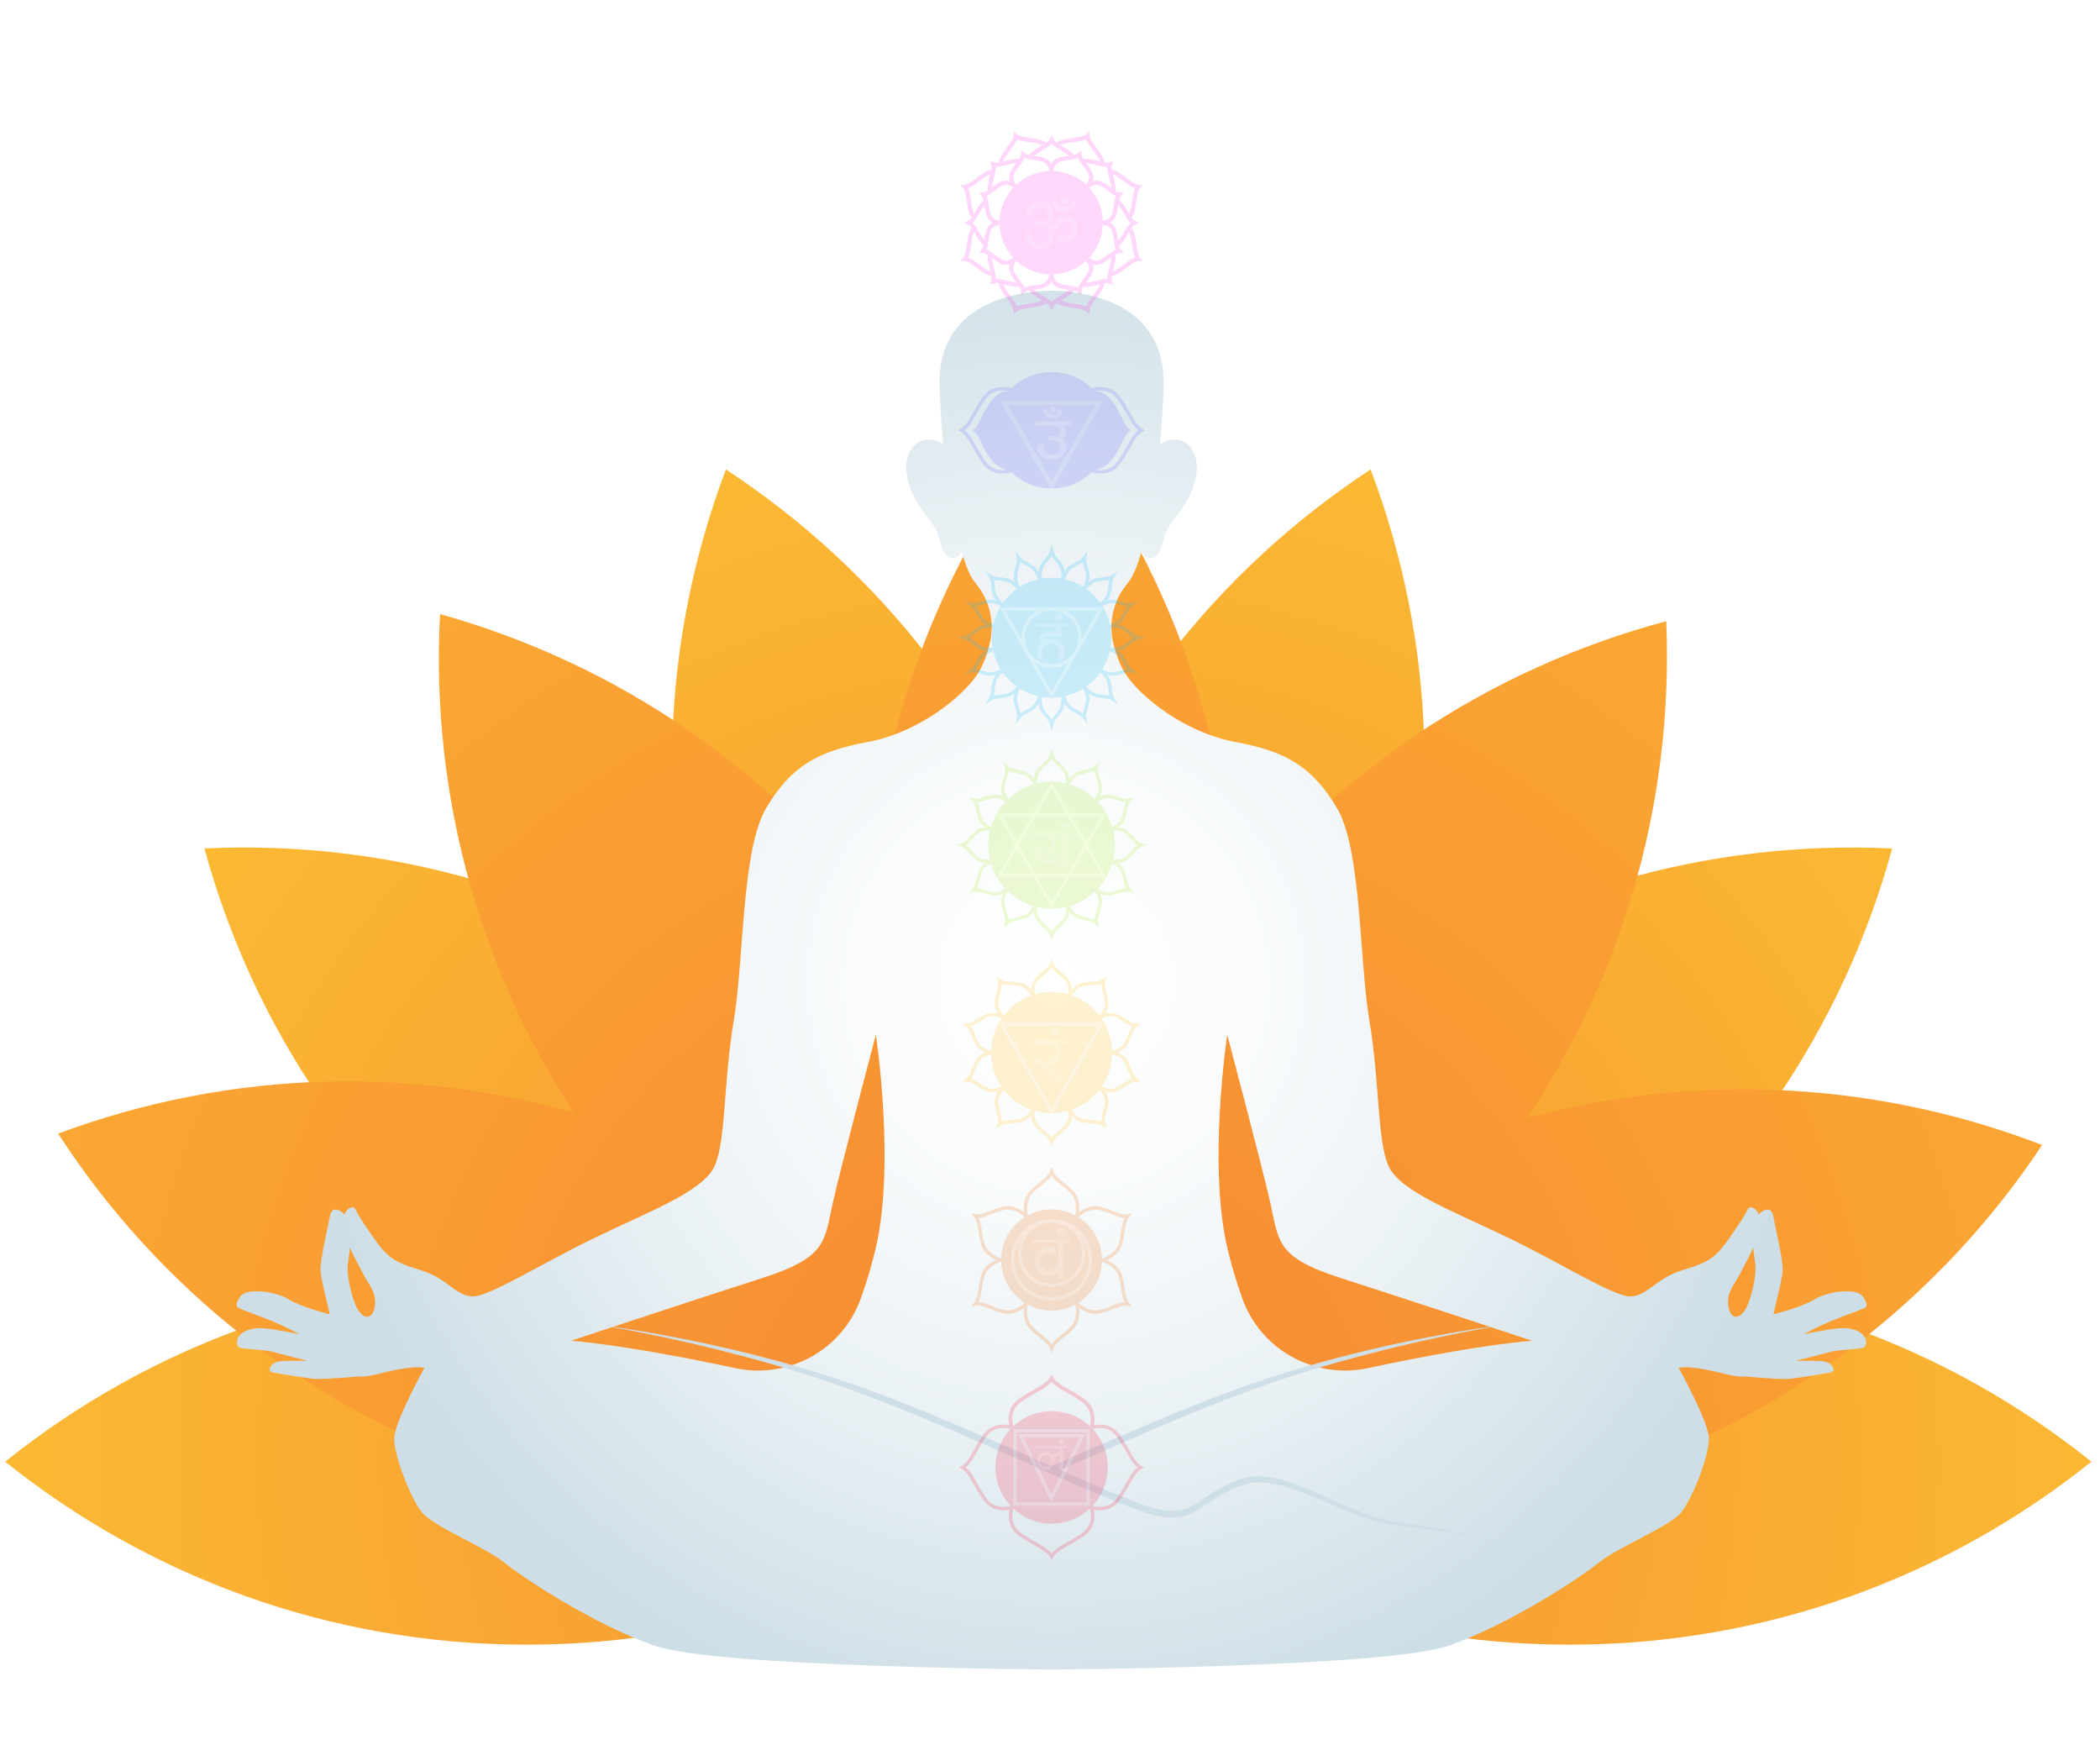 <?xml version="1.0" encoding="UTF-8"?> <svg xmlns="http://www.w3.org/2000/svg" xmlns:xlink="http://www.w3.org/1999/xlink" viewBox="0 0 600 500"><defs><style> .cls-1 { stroke: #ff7697; } .cls-1, .cls-2, .cls-3, .cls-4, .cls-5, .cls-6, .cls-7, .cls-8, .cls-9, .cls-10, .cls-11, .cls-12, .cls-13, .cls-14, .cls-15 { fill: none; } .cls-1, .cls-2, .cls-3, .cls-4, .cls-5, .cls-6, .cls-7, .cls-8, .cls-9, .cls-10, .cls-13, .cls-14 { stroke-width: .98px; } .cls-1, .cls-4, .cls-5, .cls-6, .cls-7, .cls-8, .cls-9, .cls-10, .cls-12, .cls-14, .cls-15 { stroke-miterlimit: 10; } .cls-16 { fill: url(#_Безымянный_градиент_38-2); } .cls-16, .cls-17, .cls-18, .cls-19, .cls-20, .cls-21, .cls-22, .cls-23, .cls-24, .cls-25, .cls-26, .cls-27, .cls-28, .cls-29, .cls-30, .cls-31, .cls-32, .cls-33, .cls-34, .cls-35, .cls-36 { stroke-width: 0px; } .cls-17 { fill: url(#_Безымянный_градиент_38-3); } .cls-18 { fill: url(#_Безымянный_градиент_38-4); } .cls-19 { fill: url(#_Безымянный_градиент_38-5); } .cls-20 { fill: #ffbd17; } .cls-2 { stroke: #ffd578; } .cls-2, .cls-3, .cls-11, .cls-13 { stroke-linecap: round; stroke-linejoin: round; } .cls-3 { stroke: #c9ff61; } .cls-21 { fill: #6d65ff; } .cls-22 { fill: url(#_Безымянный_градиент_4); } .cls-4 { stroke: #ffbd17; } .cls-5 { stroke: #ff9e5c; } .cls-6 { stroke: #f06f09; } .cls-23 { fill: #a3e82d; } .cls-7 { stroke: #a3e82d; } .cls-24 { fill: #f06f09; } .cls-25 { fill: url(#_Безымянный_градиент_38); } .cls-26 { fill: #fa1e42; } .cls-37 { mix-blend-mode: screen; } .cls-8, .cls-15 { stroke: #fa1e42; } .cls-38 { opacity: .2; } .cls-9, .cls-13 { stroke: #76dfff; } .cls-27 { fill: url(#_Безымянный_градиент_42); filter: url(#drop-shadow-1); } .cls-28 { fill: url(#_Безымянный_градиент_4-6); } .cls-29 { fill: url(#_Безымянный_градиент_4-5); } .cls-30 { fill: url(#_Безымянный_градиент_4-2); } .cls-31 { fill: url(#_Безымянный_градиент_4-4); } .cls-32 { fill: url(#_Безымянный_градиент_4-3); } .cls-10 { stroke: #6d65ff; } .cls-39 { isolation: isolate; } .cls-11 { stroke: #9494ff; stroke-width: 1.32px; } .cls-12 { stroke: #fc37e5; stroke-width: 1.21px; } .cls-33 { fill: #fff; } .cls-34 { fill: #cfdfe8; mix-blend-mode: overlay; } .cls-35 { fill: #fc37e5; } .cls-14 { stroke: #18b8f6; } .cls-36 { fill: #18b8f6; } .cls-15 { stroke-width: 1.09px; } .cls-40 { filter: url(#outer-glow-4); } .cls-41 { filter: url(#outer-glow-3); } .cls-42 { filter: url(#outer-glow-8); } .cls-43 { filter: url(#outer-glow-7); } .cls-44 { filter: url(#outer-glow-6); } .cls-45 { filter: url(#outer-glow-2); } .cls-46 { filter: url(#outer-glow-5); } </style><radialGradient id="_Безымянный_градиент_4" data-name="Безымянный градиент 4" cx="302.45" cy="418.1" fx="302.45" fy="418.1" r="299.39" gradientUnits="userSpaceOnUse"><stop offset="0" stop-color="#f69033"></stop><stop offset="1" stop-color="#fbb933"></stop></radialGradient><radialGradient id="_Безымянный_градиент_4-2" data-name="Безымянный градиент 4" cx="302.45" cy="418.1" fx="302.45" fy="418.1" r="299.39" xlink:href="#_Безымянный_градиент_4"></radialGradient><radialGradient id="_Безымянный_градиент_4-3" data-name="Безымянный градиент 4" cx="302.45" cy="418.1" fx="302.45" fy="418.1" r="299.39" xlink:href="#_Безымянный_градиент_4"></radialGradient><radialGradient id="_Безымянный_градиент_4-4" data-name="Безымянный градиент 4" cx="302.45" cy="418.1" fx="302.45" fy="418.1" r="299.39" xlink:href="#_Безымянный_градиент_4"></radialGradient><radialGradient id="_Безымянный_градиент_4-5" data-name="Безымянный градиент 4" cx="302.45" cy="418.1" fx="302.45" fy="418.1" r="299.38" xlink:href="#_Безымянный_градиент_4"></radialGradient><radialGradient id="_Безымянный_градиент_4-6" data-name="Безымянный градиент 4" cx="302.45" cy="418.1" fx="302.45" fy="418.1" r="299.39" xlink:href="#_Безымянный_градиент_4"></radialGradient><radialGradient id="_Безымянный_градиент_38" data-name="Безымянный градиент 38" cx="302.45" cy="418.1" fx="302.45" fy="418.1" r="299.39" gradientUnits="userSpaceOnUse"><stop offset="0" stop-color="#f68833"></stop><stop offset="1" stop-color="#fba733"></stop></radialGradient><radialGradient id="_Безымянный_градиент_38-2" data-name="Безымянный градиент 38" cx="302.45" cy="418.1" fx="302.45" fy="418.1" r="299.39" xlink:href="#_Безымянный_градиент_38"></radialGradient><radialGradient id="_Безымянный_градиент_38-3" data-name="Безымянный градиент 38" cx="302.45" cy="418.1" fx="302.45" fy="418.1" r="299.39" xlink:href="#_Безымянный_градиент_38"></radialGradient><radialGradient id="_Безымянный_градиент_38-4" data-name="Безымянный градиент 38" cx="302.45" cy="418.1" fx="302.45" fy="418.1" r="299.38" xlink:href="#_Безымянный_градиент_38"></radialGradient><radialGradient id="_Безымянный_градиент_38-5" data-name="Безымянный градиент 38" cx="302.45" cy="418.1" fx="302.45" fy="418.1" r="299.39" xlink:href="#_Безымянный_градиент_38"></radialGradient><radialGradient id="_Безымянный_градиент_42" data-name="Безымянный градиент 42" cx="285.39" cy="263.97" fx="285.39" fy="263.97" r="208.12" gradientTransform="translate(4.96 -8.83) scale(1.04)" gradientUnits="userSpaceOnUse"><stop offset="0" stop-color="#fff"></stop><stop offset=".27" stop-color="#f9fbfc"></stop><stop offset=".58" stop-color="#ebf2f5"></stop><stop offset=".92" stop-color="#d3e2e9"></stop><stop offset="1" stop-color="#cddee6"></stop></radialGradient><filter id="drop-shadow-1" filterUnits="userSpaceOnUse"><feOffset dx="0" dy="15"></feOffset><feGaussianBlur result="blur" stdDeviation="12"></feGaussianBlur><feFlood flood-color="#000" flood-opacity=".35"></feFlood><feComposite in2="blur" operator="in"></feComposite><feComposite in="SourceGraphic"></feComposite></filter><filter id="outer-glow-2"><feOffset dx="0" dy="0"></feOffset><feGaussianBlur result="blur-2" stdDeviation="5.25"></feGaussianBlur><feFlood flood-color="#ff24fa" flood-opacity=".9"></feFlood><feComposite in2="blur-2" operator="in"></feComposite><feComposite in="SourceGraphic"></feComposite></filter><filter id="outer-glow-3"><feOffset dx="0" dy="0"></feOffset><feGaussianBlur result="blur-3" stdDeviation="5.25"></feGaussianBlur><feFlood flood-color="#27f" flood-opacity=".9"></feFlood><feComposite in2="blur-3" operator="in"></feComposite><feComposite in="SourceGraphic"></feComposite></filter><filter id="outer-glow-4"><feOffset dx="0" dy="0"></feOffset><feGaussianBlur result="blur-4" stdDeviation="5.25"></feGaussianBlur><feFlood flood-color="#ff4115" flood-opacity=".9"></feFlood><feComposite in2="blur-4" operator="in"></feComposite><feComposite in="SourceGraphic"></feComposite></filter><filter id="outer-glow-5"><feOffset dx="0" dy="0"></feOffset><feGaussianBlur result="blur-5" stdDeviation="5.25"></feGaussianBlur><feFlood flood-color="#ff8517" flood-opacity=".9"></feFlood><feComposite in2="blur-5" operator="in"></feComposite><feComposite in="SourceGraphic"></feComposite></filter><filter id="outer-glow-6"><feOffset dx="0" dy="0"></feOffset><feGaussianBlur result="blur-6" stdDeviation="5.25"></feGaussianBlur><feFlood flood-color="#ffe31a" flood-opacity=".9"></feFlood><feComposite in2="blur-6" operator="in"></feComposite><feComposite in="SourceGraphic"></feComposite></filter><filter id="outer-glow-7"><feOffset dx="0" dy="0"></feOffset><feGaussianBlur result="blur-7" stdDeviation="5.25"></feGaussianBlur><feFlood flood-color="#70ff1d" flood-opacity=".9"></feFlood><feComposite in2="blur-7" operator="in"></feComposite><feComposite in="SourceGraphic"></feComposite></filter><filter id="outer-glow-8"><feOffset dx="0" dy="0"></feOffset><feGaussianBlur result="blur-8" stdDeviation="5.25"></feGaussianBlur><feFlood flood-color="#1fffe4" flood-opacity=".9"></feFlood><feComposite in2="blur-8" operator="in"></feComposite><feComposite in="SourceGraphic"></feComposite></filter></defs><g class="cls-39"><g id="_Слой_1" data-name="Слой 1"><g class="cls-37"><g><path class="cls-22" d="M299.51,417.55c40.81-32.72,92.63-52.28,149.01-52.28s108.2,19.56,149.02,52.28c-40.81,32.72-92.63,52.28-149.02,52.28s-108.19-19.56-149.01-52.28Z"></path><path class="cls-30" d="M299.51,417.55c13.79-50.46,44.21-96.74,89.82-129.88,45.62-33.14,99.03-47.78,151.29-45.29-13.79,50.46-44.21,96.74-89.83,129.89-45.61,33.14-99.03,47.77-151.28,45.29Z"></path><path class="cls-32" d="M299.51,417.55c-18.51-48.93-21.1-104.25-3.68-157.87,17.42-53.63,52.04-96.86,95.77-125.57,18.51,48.93,21.1,104.25,3.67,157.88-17.42,53.62-52.03,96.85-95.77,125.56Z"></path><path class="cls-31" d="M299.51,417.55c-43.73-28.7-78.35-71.94-95.77-125.56-17.42-53.63-14.84-108.95,3.67-157.88,43.73,28.7,78.35,71.94,95.77,125.57,17.42,53.62,14.83,108.94-3.68,157.87Z"></path><path class="cls-29" d="M299.51,417.55c-52.25,2.48-105.67-12.15-151.28-45.29-45.62-33.14-76.04-79.42-89.83-129.89,52.25-2.48,105.67,12.15,151.29,45.29,45.61,33.14,76.03,79.42,89.82,129.88Z"></path><path class="cls-28" d="M299.51,417.55c-40.81,32.72-92.63,52.28-149.01,52.28S42.3,450.27,1.48,417.55c40.81-32.72,92.63-52.28,149.02-52.28s108.19,19.56,149.01,52.28Z"></path></g><g><path class="cls-25" d="M299.51,417.55c28.96-43.57,72.39-77.93,126.11-95.04,53.73-17.11,109.04-14.21,157.86,4.58-28.96,43.57-72.39,77.93-126.12,95.04-53.72,17.11-109.03,14.2-157.85-4.59Z"></path><path class="cls-16" d="M299.51,417.55c-2.18-52.27,12.76-105.6,46.16-151.01,33.41-45.42,79.86-75.58,130.4-89.08,2.18,52.27-12.76,105.6-46.17,151.02-33.4,45.42-79.85,75.57-130.4,89.07Z"></path><path class="cls-17" d="M299.51,417.55c-32.49-41-51.75-92.93-51.42-149.31.33-56.38,20.18-108.09,53.14-148.71,32.49,41,51.75,92.93,51.42,149.32-.33,56.37-20.18,108.08-53.14,148.7Z"></path><path class="cls-18" d="M299.51,417.55c-50.38-14.08-96.49-44.77-129.36-90.57-32.88-45.81-47.21-99.31-44.42-151.55,50.38,14.08,96.49,44.77,129.37,90.58,32.87,45.8,47.2,99.3,44.42,151.54Z"></path><path class="cls-19" d="M299.51,417.55c-49.03,18.23-104.37,20.49-157.89,2.77-53.52-17.73-96.56-52.6-125.01-96.49,49.03-18.23,104.37-20.49,157.9-2.76,53.51,17.73,96.55,52.59,125,96.49Z"></path></g></g><g><g><path class="cls-27" d="M531.49,365.67c-3.57-2.4-9.35-.68-11.69-.37-.95.12-2.68.47-4.39.84,2.46-1.38,5.19-2.67,7.59-3.68,4.49-1.87,8.73-3.21,9.91-3.94,1.17-.75-.68-3.16-.68-3.16-1.85-2.63-10.26-1.4-13.78.82-3.52,2.22-11.73,4.27-11.73,4.27-.08-.4,2.55-9.94,2.63-12.73.08-2.8-2.25-12.74-2.63-14.92-.36-2.18-1.31-2.26-1.31-2.26-1.33-.03-2.24.54-2.88,1.44-.82-2.04-2.59-2.66-3.19-1.52-.9,1.73-.74,1.73-4.83,7.64-4.1,5.92-5.91,7.39-13.62,9.69-7.71,2.3-10.17,7.39-14.92,7.56-4.76.16-19.11-9.04-34.86-16.68-15.75-7.64-31.25-13.31-34.45-20.71-3.2-7.39-2.46-23.91-5.41-41.41-2.95-17.5-2.21-49.05-9.35-60.88-7.14-11.83-14.52-16.02-29.03-18.73-14.52-2.71-27.31-13.06-31.49-19.72-1.37-2.18-2.4-5.05-3.16-7.92-1.57-5.9-.34-12.23,3.43-17.03.34-.44.71-.91,1.08-1.43,1.17-1.58,2.34-4.51,3.45-8.37.27.77,1.03,2.19,2.9,1.93,2.54-.36,2.9-4.06,4.13-7.48,1.23-3.41,7.53-8.27,8.62-16.48.8-6.07-2.25-9.51-5.8-9.87-2.06-.21-3.65.7-4.63,1.51.55-5.71.92-11.55,1.04-17.2.49-23.17-21.65-26.63-31.99-26.88-10.33.25-32.48,3.71-31.99,26.88.12,5.64.49,11.49,1.04,17.2-.98-.8-2.57-1.72-4.63-1.51-3.55.36-6.6,3.8-5.8,9.87,1.09,8.2,7.39,13.06,8.62,16.48,1.23,3.41,1.59,7.11,4.13,7.48,1.87.27,2.63-1.16,2.9-1.93,1.11,3.86,2.28,6.79,3.45,8.37.38.51.74.99,1.08,1.43,3.77,4.8,4.99,11.12,3.43,17.03-.76,2.87-1.79,5.74-3.16,7.92-4.18,6.66-16.98,17.01-31.49,19.72-14.52,2.71-21.9,6.9-29.03,18.73-7.14,11.83-6.4,43.38-9.35,60.88-2.95,17.5-2.21,34.02-5.41,41.41-3.2,7.39-18.7,13.06-34.45,20.71-15.75,7.64-30.1,16.84-34.86,16.68-4.75-.17-7.21-5.27-14.92-7.56-7.72-2.3-9.52-3.78-13.62-9.69-4.09-5.92-3.94-5.92-4.83-7.64-.6-1.14-2.37-.52-3.19,1.52-.64-.9-1.55-1.47-2.88-1.44,0,0-.94.08-1.31,2.26-.37,2.18-2.71,12.12-2.63,14.92.08,2.79,2.71,12.32,2.63,12.73,0,0-8.21-2.05-11.73-4.27-3.52-2.22-11.93-3.45-13.78-.82,0,0-1.85,2.42-.68,3.16,1.17.73,5.42,2.07,9.91,3.94,2.41,1,5.13,2.3,7.59,3.68-1.72-.37-3.45-.72-4.39-.84-2.34-.31-8.12-2.03-11.69.37-2.29,1.54-1.78,3.64-1.17,4.19.62.55,7.38.62,9.84,1.36,1.52.46,5.97,1.53,9.75,2.52-2.21-.02-5.13-.02-6.29.02-1.97.08-3.9.29-4.51,2.38,0,0-.18.8,1.17.99s9.47,1.66,12.06,1.79c2.58.12,12.13-.69,12.13-.69h0c2.01.18,4.61-.48,5.9-.79,1.84-.43,9.41-2.46,12.98-1.66,0,0-8.47,15.23-8.63,20.01-.17,4.76,4.59,17.09,7.87,21.2,3.28,4.1,18.21,10.02,23.45,14.3,5.25,4.27,25.26,17.58,42.98,23.82,17.72,6.25,113.51,6.81,113.51,6.81,0,0,95.79-.56,113.51-6.81,17.72-6.24,37.73-19.55,42.98-23.82,5.25-4.28,20.18-10.19,23.45-14.3,3.29-4.11,8.04-16.44,7.87-21.2-.16-4.77-8.63-20.01-8.63-20.01,3.57-.81,11.14,1.22,12.98,1.66,1.29.3,3.89.97,5.9.79h0s9.54.82,12.13.7,10.7-1.6,12.06-1.79c1.35-.18,1.17-.99,1.17-.99-.62-2.1-2.54-2.3-4.51-2.38-1.16-.05-4.08-.04-6.29-.02,3.78-1,8.23-2.07,9.75-2.52,2.46-.74,9.23-.8,9.84-1.36.62-.55,1.12-2.65-1.17-4.19ZM107.05,358.32c-.74,4.27-3.86,3.45-5.49-.58-.79-1.92-2.01-5.85-2.22-9.77-.13-2.35.64-4.7.59-6.61,1.39,3.19,3.08,5.97,3.84,7.6,1.14,2.46,4.02,5.09,3.28,9.37ZM250.25,341.39c-1.24,5.32-2.75,10.23-4.35,14.66-5.29,14.61-20.61,23.02-35.78,19.79-14.67-3.12-33.32-6.67-46.97-7.83,0,0,36.42-12.08,54.87-17.99,18.45-5.92,17.47-10.6,19.93-21.44,2.46-10.85,12.3-47.99,12.3-47.99,0,0,5.58,36.82,0,60.8ZM390.77,375.84c-15.17,3.22-30.5-5.18-35.78-19.79-1.6-4.43-3.11-9.34-4.35-14.66-5.58-23.99,0-60.8,0-60.8,0,0,9.84,37.14,12.3,47.99,2.46,10.85,1.48,15.53,19.93,21.44,18.45,5.92,54.87,17.99,54.87,17.99-13.66,1.16-32.3,4.71-46.97,7.83ZM501.56,347.96c-.21,3.92-1.43,7.85-2.22,9.77-1.63,4.03-4.75,4.85-5.49.58-.74-4.28,2.14-6.9,3.28-9.37.76-1.63,2.45-4.41,3.84-7.6-.04,1.91.72,4.26.59,6.61Z"></path><path class="cls-34" d="M428.89,444.48c-.04-.12-.09-.32-.22-.55-.22-.47-.65-1.13-1.41-1.8-1.51-1.36-4.25-2.64-7.86-3.65-3.61-1.02-8.09-1.87-13.24-2.68-2.57-.38-5.31-.79-8.19-1.22-2.83-.51-5.75-1.39-8.73-2.51-5.97-2.21-12.12-5.47-19.08-8.06-3.48-1.25-7.25-2.37-11.32-2.25-1.01.02-2.03.17-3.08.39-.49.15-.9.23-1.45.44l-1.41.52c-1.87.74-3.73,1.61-5.47,2.69-1.76,1.05-3.42,2.26-5.09,3.34-1.67,1.09-3.38,1.97-5.27,2.27-.93.17-1.91.2-2.87.17l-1.44-.12-1.54-.26c-.94-.18-1.93-.51-2.9-.76-.97-.34-1.95-.69-2.93-1.03-7.47-2.83-14.93-6.18-22.4-9.47,14.54-6.45,29-12.87,42.84-18.38,7.42-2.96,14.67-5.64,21.64-7.92,6.96-2.28,13.62-4.22,19.8-5.87,6.19-1.64,11.88-3.06,16.95-4.23,5.07-1.16,9.52-2.1,13.18-2.81,6.88-1.36,11.02-2.03,11.5-2.11-.5.05-4.67.55-11.58,1.7-7.37,1.28-17.9,3.19-30.35,6.33-6.22,1.55-12.93,3.38-19.96,5.56-7.03,2.18-14.37,4.72-21.84,7.69-14.47,5.67-29.59,12.29-44.74,18.92-15.14-6.63-30.27-13.27-44.73-18.92-7.46-2.96-14.81-5.51-21.83-7.69-7.03-2.18-13.74-4.02-19.97-5.56-12.45-3.13-22.98-5.04-30.34-6.32-7.38-1.23-11.63-1.71-11.63-1.71,0,0,4.22.66,11.55,2.11,3.67.72,8.11,1.66,13.18,2.82,5.07,1.16,10.76,2.59,16.95,4.23,6.18,1.64,12.84,3.59,19.8,5.87,6.96,2.28,14.21,4.97,21.63,7.92,14.87,5.91,30.46,12.88,46.08,19.82,7.84,3.4,15.65,6.88,23.59,9.85,1.01.35,2.01.69,3.01,1.04,1.06.27,2.06.61,3.16.81l1.54.26,1.66.13c1.11.04,2.2-.01,3.3-.21,2.21-.37,4.21-1.42,5.93-2.56,1.74-1.14,3.35-2.32,5.02-3.34,1.66-1.04,3.41-1.87,5.19-2.58l1.34-.51c.37-.15.91-.28,1.36-.42.85-.18,1.75-.34,2.67-.37,3.68-.17,7.32.81,10.74,1.98,6.85,2.42,13.09,5.59,19.18,7.73,3.04,1.08,6.03,1.95,8.97,2.4,2.9.35,5.66.69,8.25,1,5.16.66,9.63,1.38,13.24,2.3,3.6.92,6.36,2.05,7.89,3.34.77.63,1.23,1.27,1.46,1.72.13.22.19.41.24.54.05.12.07.19.07.19,0,0-.02-.06-.06-.19Z"></path></g><g class="cls-38"><g class="cls-45"><path class="cls-35" d="M313.98,69.28c-3.12,7.54-11.74,11.12-19.27,7.99-7.52-3.12-11.1-11.76-7.98-19.3,3.12-7.54,11.74-11.12,19.27-7.99,7.52,3.12,11.1,11.76,7.98,19.3Z"></path><g><path class="cls-12" d="M289.92,74.08s-1.8,2-.48,4.2c1.32,2.2,2.77,3.43,2.88,4.79,1.03-.89,2.93-.73,5.42-1.35,2.49-.62,2.63-3.31,2.63-3.31"></path><path class="cls-12" d="M310.8,53.18s1.8-2,.48-4.2c-1.32-2.2-2.77-3.43-2.88-4.79-1.03.89-2.93.73-5.42,1.35s-2.63,3.31-2.63,3.31"></path><path class="cls-12" d="M289.93,53.17s-2-1.8-4.2-.48c-2.2,1.32-3.42,2.78-4.78,2.88.89,1.03.73,2.93,1.35,5.43s3.31,2.63,3.31,2.63"></path><path class="cls-12" d="M310.79,74.08s2,1.8,4.2.48c2.2-1.32,3.42-2.78,4.78-2.88-.89-1.03-.73-2.93-1.35-5.43-.62-2.49-3.31-2.63-3.31-2.63"></path><path class="cls-12" d="M289.92,53.18s-1.8-2-.48-4.2c1.32-2.2,2.77-3.43,2.88-4.79,1.03.89,2.93.73,5.42,1.35s2.63,3.31,2.63,3.31"></path><path class="cls-12" d="M300.35,78.41s.14,2.69,2.63,3.31c2.49.62,4.38.46,5.42,1.35.1-1.36,1.56-2.59,2.88-4.79,1.32-2.2-.48-4.2-.48-4.2"></path><path class="cls-12" d="M315.12,63.63s2.68-.14,3.31-2.63c.62-2.49.46-4.39,1.35-5.43-1.36-.1-2.58-1.56-4.78-2.88-2.2-1.32-4.2.48-4.2.48"></path><path class="cls-12" d="M285.6,63.62s-2.68.14-3.31,2.63-.46,4.39-1.35,5.43c1.36.1,2.58,1.56,4.78,2.88,2.2,1.32,4.2-.48,4.2-.48"></path></g><g><path class="cls-12" d="M294.36,82.37c.23.42.57.83,1.05,1.19,2.31,1.72,4.35,2.36,5.04,3.73.69-1.37,2.72-2.01,5.04-3.73.48-.36.82-.77,1.05-1.19"></path><path class="cls-12" d="M294.36,44.95c.23-.42.57-.83,1.05-1.18,2.31-1.72,4.35-2.36,5.04-3.73.69,1.37,2.73,2.01,5.04,3.73.49.36.82.77,1.05,1.19"></path><path class="cls-12" d="M281.78,57.57c-.42.23-.83.57-1.19,1.05-1.71,2.32-2.36,4.36-3.73,5.05,1.37.69,2.01,2.73,3.73,5.05.36.48.77.82,1.19,1.06"></path><path class="cls-12" d="M319.12,57.56c.42.23.83.57,1.19,1.06,1.71,2.32,2.36,4.36,3.72,5.04-1.36.69-2.01,2.73-3.72,5.05-.36.49-.77.82-1.19,1.05"></path><path class="cls-12" d="M282.94,54.75c-.13-.46-.18-.99-.1-1.59.42-2.85,1.41-4.75.93-6.21,1.46.48,3.35-.5,6.2-.93.59-.09,1.12-.04,1.58.09"></path><path class="cls-12" d="M317.96,72.58c.13.46.18.99.1,1.59-.42,2.85-1.41,4.75-.93,6.21-1.45-.48-3.34.51-6.19.93-.59.09-1.12.04-1.58-.09"></path><path class="cls-12" d="M309.35,46.13c.46-.13.99-.19,1.58-.1,2.85.42,4.74,1.41,6.19.93-.48,1.45.5,3.35.93,6.2.09.6.04,1.12-.09,1.59"></path><path class="cls-12" d="M282.94,72.58c-.13.46-.18.99-.09,1.58.42,2.85,1.41,4.75.93,6.2,1.45-.48,3.35.51,6.19.93.6.09,1.12.04,1.58-.09"></path></g><g><path class="cls-12" d="M285.91,80.68c.06.55.24,1.12.59,1.71,1.69,2.82,3.55,4.38,3.68,6.12,1.32-1.14,3.74-.93,6.92-1.73.66-.17,1.2-.45,1.62-.79"></path><path class="cls-12" d="M302.18,41.33c.43-.34.96-.62,1.62-.79,3.18-.8,5.6-.59,6.92-1.73.13,1.74,1.99,3.31,3.68,6.12.35.59.53,1.16.59,1.71"></path><path class="cls-12" d="M283.46,49.1c-.55.06-1.12.24-1.71.59-2.81,1.69-4.38,3.55-6.11,3.68,1.14,1.32.93,3.75,1.73,6.94.17.67.45,1.2.79,1.63"></path><path class="cls-12" d="M322.75,65.4c.34.43.62.96.79,1.63.8,3.19.59,5.61,1.72,6.93-1.74.13-3.3,2-6.11,3.68-.59.35-1.16.53-1.71.59"></path><path class="cls-12" d="M285.91,46.65c.06-.55.24-1.12.59-1.71,1.69-2.82,3.55-4.38,3.67-6.13,1.32,1.14,3.74.93,6.92,1.73.66.17,1.2.45,1.62.79"></path><path class="cls-12" d="M314.99,80.68c-.06.55-.24,1.12-.59,1.71-1.69,2.82-3.55,4.38-3.68,6.12-1.32-1.14-3.74-.93-6.92-1.73-.66-.17-1.2-.45-1.62-.79"></path><path class="cls-12" d="M317.44,49.1c.55.06,1.12.24,1.71.59,2.81,1.69,4.38,3.55,6.11,3.68-1.14,1.32-.93,3.74-1.72,6.93-.17.67-.45,1.2-.79,1.63"></path><path class="cls-12" d="M278.15,65.4c-.34.43-.62.96-.79,1.62-.8,3.19-.59,5.61-1.72,6.93,1.74.13,3.3,2,6.11,3.68.59.35,1.16.53,1.71.59"></path></g></g><g class="cls-41"><ellipse class="cls-21" cx="300.45" cy="122.92" rx="16.59" ry="16.62"></ellipse><path class="cls-21" d="M311.92,134.27s3.44.54,6.44-3.85c2.37-3.48,2.83-6.47,4.75-7.5-1.93-1.03-2.38-4.02-4.75-7.5-2.99-4.39-6.44-3.85-6.44-3.85,0,0,4.74,5.3,4.74,11.62,0,0,.13,7.14-4.74,11.07Z"></path><path class="cls-21" d="M288.97,111.57s-3.44-.54-6.44,3.85c-2.37,3.48-2.83,6.47-4.75,7.5,1.93,1.03,2.38,4.02,4.75,7.5,2.99,4.39,6.44,3.85,6.44,3.85,0,0-4.74-5.3-4.74-11.62,0,0-.13-7.14,4.74-11.07Z"></path><path class="cls-10" d="M311.92,134.41s4.88,1.82,7.83-2.37c2.95-4.19,4.06-7.87,6.4-9.12-2.34-1.25-3.45-4.93-6.4-9.12s-7.83-2.37-7.83-2.37"></path><path class="cls-10" d="M288.97,111.43s-4.88-1.82-7.83,2.37-4.06,7.87-6.4,9.12c2.34,1.25,3.45,4.93,6.4,9.12,2.95,4.19,7.83,2.37,7.83,2.37"></path><polygon class="cls-11" points="314.04 115.12 300.45 138.71 286.85 115.12 314.04 115.12"></polygon></g><g class="cls-40"><ellipse class="cls-26" cx="300.45" cy="419.19" rx="16.05" ry="16.08"></ellipse><rect class="cls-1" x="290.02" y="408.75" width="20.86" height="20.89"></rect><polygon class="cls-1" points="309.28 410.17 300.37 427.94 291.66 410.17 309.28 410.17"></polygon><path class="cls-15" d="M311.79,407.82s1.8-4.84-2.34-7.76c-4.14-2.92-7.77-4.02-9.01-6.34-1.23,2.32-4.87,3.42-9.01,6.34s-2.34,7.76-2.34,7.76"></path><path class="cls-8" d="M311.8,430.56s4.83,1.8,7.75-2.34c2.92-4.14,4.01-7.79,6.33-9.02-2.32-1.23-3.42-4.88-6.33-9.02-2.92-4.14-7.75-2.34-7.75-2.34"></path><path class="cls-8" d="M289.11,430.57s-1.8,4.84,2.34,7.76c4.14,2.92,7.77,4.02,9.01,6.34,1.23-2.32,4.87-3.42,9.01-6.34,4.14-2.92,2.34-7.76,2.34-7.76"></path><path class="cls-8" d="M289.1,407.83s-4.83-1.8-7.75,2.34c-2.92,4.14-4.01,7.79-6.33,9.02,2.32,1.24,3.42,4.88,6.33,9.02,2.92,4.14,7.75,2.34,7.75,2.34"></path></g><g class="cls-46"><ellipse class="cls-24" cx="300.45" cy="359.94" rx="14.42" ry="14.45"></ellipse><ellipse class="cls-5" cx="300.45" cy="359.94" rx="11.11" ry="11.13"></ellipse><ellipse class="cls-5" cx="300.45" cy="357.98" rx="9.15" ry="9.17"></ellipse><path class="cls-6" d="M307.67,347.42s1.15-4.35-1.49-6.98c-2.63-2.62-4.95-3.61-5.73-5.7-.78,2.09-3.1,3.08-5.73,5.7-2.63,2.62-1.49,6.98-1.49,6.98"></path><path class="cls-24" d="M300.46,337.55s0,.02-.01.03c0-.01-.01-.02-.01-.03h.02Z"></path><path class="cls-6" d="M293.23,372.45s-1.15,4.35,1.49,6.98c2.63,2.62,4.95,3.61,5.73,5.7.78-2.09,3.1-3.08,5.73-5.7,2.63-2.62,1.49-6.98,1.49-6.98"></path><path class="cls-6" d="M314.88,359.97s4.34-1.17,5.29-4.77.66-6.1,2.07-7.82c-2.2.36-4.21-1.16-7.79-2.14-3.58-.98-6.78,2.19-6.78,2.19"></path><path class="cls-6" d="M286.02,359.91s-4.34,1.17-5.29,4.77-.66,6.1-2.07,7.82c2.2-.36,4.21,1.16,7.79,2.14,3.58.98,6.78-2.19,6.78-2.19"></path><path class="cls-6" d="M307.66,372.46s3.19,3.17,6.78,2.2,5.6-2.49,7.79-2.13c-1.41-1.72-1.11-4.23-2.06-7.82-.95-3.6-5.29-4.78-5.29-4.78"></path><path class="cls-6" d="M286.02,359.95s-4.33-1.18-5.29-4.78c-.95-3.6-.65-6.1-2.06-7.82,2.2.36,4.21-1.15,7.79-2.13,3.59-.97,6.78,2.2,6.78,2.2"></path></g><g class="cls-44"><path class="cls-4" d="M313.82,310.42s2.84,1.91,5.31.71c2.48-1.2,3.7-2.56,5.38-2.61-1.33-1.03-1.52-2.85-2.82-5.28-1.3-2.43-4.72-2.55-4.72-2.55"></path><path class="cls-4" d="M287.07,290.95s-2.69-2.12-2.32-4.84c.37-2.73,1.29-4.32.82-5.93,1.39.95,3.18.57,5.88,1.05,2.71.49,3.88,3.71,3.88,3.71"></path><path class="cls-4" d="M305.56,316.44s1.18,3.22,3.88,3.71,4.5.11,5.88,1.05c-.47-1.61.44-3.2.82-5.93.37-2.73-2.32-4.84-2.32-4.84"></path><path class="cls-4" d="M295.34,316.44s-.94,3.3.97,5.28c1.9,1.99,3.58,2.74,4.14,4.32.57-1.58,2.24-2.33,4.14-4.32,1.9-1.99.97-5.28.97-5.28"></path><path class="cls-4" d="M313.83,290.95s2.69-2.11,2.32-4.84c-.37-2.73-1.29-4.32-.82-5.93-1.39.95-3.18.57-5.88,1.05s-3.88,3.71-3.88,3.71"></path><path class="cls-4" d="M287.07,310.42s-2.69,2.11-2.32,4.84,1.29,4.32.82,5.93c1.39-.95,3.18-.57,5.88-1.05,2.71-.49,3.88-3.71,3.88-3.71"></path><path class="cls-4" d="M316.98,300.68s3.42-.13,4.72-2.55,1.49-4.25,2.82-5.28c-1.68-.05-2.9-1.41-5.38-2.61-2.48-1.2-5.31.71-5.31.71"></path><path class="cls-4" d="M283.92,300.68s-3.42.13-4.72,2.55-1.49,4.25-2.82,5.28c1.68.05,2.9,1.41,5.38,2.61s5.31-.71,5.31-.71"></path><path class="cls-4" d="M287.07,290.95s-2.84-1.91-5.31-.71c-2.48,1.2-3.7,2.56-5.38,2.61,1.33,1.03,1.52,2.85,2.82,5.28,1.3,2.43,4.72,2.55,4.72,2.55"></path><ellipse class="cls-20" cx="300.45" cy="300.68" rx="17.29" ry="17.32"></ellipse><polygon class="cls-2" points="314.77 292.5 300.45 317.35 286.13 292.5 314.77 292.5"></polygon><path class="cls-4" d="M305.56,284.93s.94-3.3-.97-5.28c-1.9-1.99-3.58-2.74-4.14-4.32-.57,1.58-2.24,2.33-4.14,4.32-1.9,1.99-.97,5.28-.97,5.28"></path></g><g class="cls-43"><g><ellipse class="cls-23" cx="300.45" cy="241.43" rx="18.11" ry="18.14"></ellipse><polygon class="cls-3" points="315.27 232.8 300.45 258.51 285.63 232.8 315.27 232.8"></polygon><polygon class="cls-3" points="285.63 250.05 300.45 224.34 315.27 250.05 285.63 250.05"></polygon></g><g><path class="cls-7" d="M312.5,229.35s2.28-2.33,1.8-4.8c-.47-2.47-1.37-3.82-1.04-5.37-1.18,1.07-2.79.96-5.16,1.79-2.37.83-3.25,3.96-3.25,3.96"></path><path class="cls-7" d="M288.39,253.5s-2.28,2.33-1.8,4.8c.47,2.47,1.37,3.82,1.04,5.37,1.18-1.07,2.79-.96,5.16-1.79,2.37-.83,3.25-3.96,3.25-3.96"></path><path class="cls-7" d="M304.86,224.93s.81-3.16-.83-5.06c-1.64-1.9-3.09-2.62-3.58-4.13-.49,1.51-1.93,2.23-3.58,4.13-1.64,1.9-.83,5.06-.83,5.06"></path><path class="cls-7" d="M296.04,257.93s-.81,3.16.83,5.06c1.64,1.9,3.09,2.62,3.58,4.13.49-1.51,1.93-2.23,3.58-4.13,1.64-1.9.83-5.06.83-5.06"></path><path class="cls-7" d="M316.92,245.85s3.15.81,5.05-.84c1.9-1.65,2.62-3.09,4.13-3.58-1.51-.49-2.23-1.94-4.13-3.58-1.9-1.65-5.05-.84-5.05-.84"></path><path class="cls-7" d="M283.98,237.01s-3.15-.81-5.05.84c-1.9,1.65-2.61,3.09-4.13,3.58,1.51.49,2.23,1.94,4.13,3.58,1.9,1.65,5.05.84,5.05.84"></path><path class="cls-7" d="M312.5,253.51s2.32,2.28,4.79,1.8,3.81-1.37,5.36-1.04c-1.06-1.18-.96-2.79-1.78-5.17-.82-2.38-3.96-3.25-3.96-3.25"></path><path class="cls-7" d="M288.39,229.35s-2.32-2.28-4.79-1.8c-2.47.47-3.81,1.37-5.36,1.04,1.06,1.18.96,2.79,1.78,5.17.82,2.38,3.96,3.25,3.96,3.25"></path><path class="cls-7" d="M304.86,257.93s.87,3.14,3.25,3.96c2.37.82,3.98.72,5.16,1.79-.33-1.56.56-2.9,1.04-5.37.47-2.47-1.8-4.8-1.8-4.8"></path><path class="cls-7" d="M288.39,229.35s-2.28-2.33-1.8-4.8c.47-2.47,1.37-3.82,1.04-5.37,1.18,1.07,2.79.96,5.16,1.79,2.37.83,3.25,3.96,3.25,3.96"></path><path class="cls-7" d="M316.92,237.01s3.13-.88,3.96-3.25c.82-2.38.72-3.99,1.78-5.17-1.55.33-2.9-.56-5.36-1.04-2.47-.47-4.79,1.8-4.79,1.8"></path><path class="cls-7" d="M283.98,245.85s-3.13.88-3.96,3.25c-.82,2.38-.72,3.99-1.78,5.17,1.55-.33,2.9.56,5.36,1.04s4.79-1.8,4.79-1.8"></path></g></g><g class="cls-42"><ellipse class="cls-36" cx="300.45" cy="182.17" rx="17.08" ry="17.11"></ellipse><path class="cls-14" d="M303.62,166.23s.58-3-.6-4.81c-1.18-1.81-2.22-2.49-2.57-3.93-.35,1.44-1.39,2.12-2.57,3.93-1.18,1.81-.6,4.81-.6,4.81"></path><path class="cls-14" d="M297.28,198.12s-.58,3,.6,4.81c1.18,1.81,2.22,2.49,2.57,3.93.35-1.44,1.39-2.12,2.57-3.93,1.18-1.81.6-4.81.6-4.81"></path><path class="cls-14" d="M316.37,185.35s3,.58,4.81-.6c1.81-1.18,2.49-2.22,3.93-2.58-1.44-.35-2.12-1.39-3.93-2.58-1.81-1.18-4.81-.6-4.81-.6"></path><path class="cls-14" d="M284.53,179s-3-.58-4.81.6c-1.81,1.18-2.49,2.22-3.93,2.58,1.44.35,2.12,1.39,3.93,2.58,1.81,1.18,4.81.6,4.81.6"></path><path class="cls-14" d="M316.37,179.01s2.99-.61,4.21-2.4c1.22-1.79,1.45-3.01,2.64-3.89-1.46.23-2.49-.47-4.61-.87-2.12-.4-4.67,1.29-4.67,1.29"></path><path class="cls-14" d="M284.53,185.34s-2.99.61-4.21,2.4c-1.22,1.79-1.45,3.01-2.64,3.89,1.46-.23,2.49.47,4.61.87,2.12.4,4.67-1.29,4.67-1.29"></path><path class="cls-14" d="M313.95,173.15s2.53-1.71,2.97-3.83c.44-2.12.19-3.33.96-4.6-1.27.77-2.48.52-4.6.96-2.11.44-3.82,2.98-3.82,2.98"></path><path class="cls-14" d="M286.95,191.2s-2.53,1.71-2.97,3.83-.19,3.33-.96,4.6c1.27-.77,2.48-.52,4.59-.96,2.11-.44,3.82-2.98,3.82-2.98"></path><path class="cls-14" d="M309.47,168.66s1.68-2.55,1.28-4.68c-.4-2.13-1.1-3.15-.87-4.62-.88,1.2-2.1,1.43-3.88,2.65-1.78,1.22-2.39,4.22-2.39,4.22"></path><path class="cls-14" d="M291.43,195.69s-1.68,2.55-1.28,4.68c.4,2.13,1.1,3.15.87,4.62.88-1.2,2.1-1.43,3.88-2.65,1.78-1.22,2.39-4.22,2.39-4.22"></path><path class="cls-14" d="M313.94,191.21s2.55,1.69,4.67,1.29c2.12-.4,3.15-1.1,4.61-.87-1.19-.88-1.43-2.1-2.64-3.89s-4.21-2.4-4.21-2.4"></path><path class="cls-14" d="M286.96,173.14s-2.55-1.69-4.67-1.29c-2.12.4-3.15,1.1-4.61.87,1.19.88,1.43,2.1,2.64,3.89,1.22,1.79,4.21,2.4,4.21,2.4"></path><path class="cls-14" d="M309.46,195.7s1.71,2.53,3.82,2.98c2.11.44,3.33.19,4.6.96-.77-1.27-.52-2.49-.96-4.6-.44-2.12-2.97-3.83-2.97-3.83"></path><path class="cls-14" d="M291.44,168.65s-1.71-2.53-3.82-2.98c-2.11-.44-3.33-.19-4.59-.96.77,1.27.52,2.49.96,4.6s2.97,3.83,2.97,3.83"></path><path class="cls-14" d="M303.61,198.12s.61,3,2.39,4.22c1.78,1.22,3,1.45,3.88,2.65-.23-1.47.47-2.49.87-4.62.4-2.13-1.28-4.68-1.28-4.68"></path><path class="cls-14" d="M297.29,166.23s-.61-3-2.39-4.22c-1.78-1.22-3-1.45-3.88-2.65.23,1.47-.47,2.49-.87,4.62-.4,2.13,1.28,4.68,1.28,4.68"></path><ellipse class="cls-9" cx="300.45" cy="182.12" rx="8.14" ry="8.15"></ellipse><polygon class="cls-13" points="314.55 173.97 300.45 198.43 286.35 173.97 314.55 173.97"></polygon></g></g></g><g class="cls-38"><g><path class="cls-33" d="M303.16,413.69h-7.35v-.66h7.35v.66ZM302.74,415.66c-.45,0-.84.18-1.16.5-.32.32-.48.71-.48,1.16,0,.23.05.45.14.67l-1.06-.5c0-.39.04-.72.13-.98-.32-.58-.79-.86-1.43-.86-.47,0-.86.16-1.19.48-.32.32-.49.72-.49,1.19s.16.87.49,1.19c.32.32.72.48,1.19.48.5,0,.91-.2,1.24-.6v1.18c-.42.24-.85.36-1.29.36-.7,0-1.31-.27-1.82-.8-.51-.53-.77-1.15-.77-1.86s.26-1.31.78-1.8c.52-.49,1.13-.74,1.84-.74s1.28.24,1.78.7v.42c.51-.74,1.21-1.11,2.1-1.12v.93Z"></path><path class="cls-33" d="M304.87,413.69h-1.12v6.27h-.99v-6.27h-.59v-.66h2.7v.66Z"></path><path class="cls-33" d="M303.99,411.69c0,.21-.07.38-.2.52-.13.13-.31.2-.52.2-.5,0-.75-.24-.75-.73,0-.21.07-.39.2-.52.13-.14.31-.21.52-.21s.4.07.54.21c.14.14.21.32.21.54Z"></path></g></g><g class="cls-38"><g><path class="cls-33" d="M294.89,355.12v-1.06h10.9v1.06h-1.95v9.98h-1.58v-1.7c-.75.66-1.63.99-2.64.99-1.12,0-2.08-.39-2.89-1.17-.81-.78-1.22-1.72-1.22-2.82s.4-2.1,1.2-2.94c.8-.84,1.76-1.26,2.88-1.26.78,0,1.53.24,2.25.73v2.25c-.46-.92-1.19-1.38-2.2-1.38-.72,0-1.32.24-1.81.72-.49.48-.73,1.08-.73,1.8s.24,1.3.73,1.78c.49.48,1.09.72,1.79.72,1.07,0,1.87-.56,2.41-1.68.15-.32.23-.52.23-.6v-5.44h-7.37Z"></path><path class="cls-33" d="M304.32,351.93c0,.34-.11.61-.32.83-.21.21-.49.32-.83.32-.8,0-1.19-.39-1.19-1.17,0-.34.11-.62.32-.84.21-.22.49-.33.83-.33s.64.11.86.33.33.51.33.86Z"></path></g></g><g class="cls-38"><g><path class="cls-33" d="M306.61,238.72h-1.71v9.08h-1.52v-1.84c-.84.64-1.94.96-3.3.96-1,0-1.94-.28-2.82-.84-.92-.57-1.55-1.31-1.9-2.21-.31-.81-.46-1.47-.46-1.98,0-.13,0-.25.02-.38l1.5-.36c-.04.18-.06.35-.06.5,0,.5.17.89.5,1.18.33.29.76.43,1.27.43.67,0,1.22-.22,1.67-.66.45-.44.67-.99.67-1.66,0-.38-.11-.82-.33-1.34-.26-.6-.56-.9-.88-.9h-5.12v-.96h12.47v.96ZM303.37,238.72h-2.11c.38.67.56,1.36.56,2.09,0,1.04-.33,1.93-.99,2.66-.66.73-1.51,1.1-2.54,1.1-.31,0-.63-.04-.96-.13.71.75,1.53,1.13,2.46,1.13.7,0,1.43-.16,2.19-.48.92-.39,1.38-.87,1.38-1.46v-4.91Z"></path><path class="cls-33" d="M305.21,235.82c0,.31-.1.56-.29.75-.19.2-.45.29-.75.29-.72,0-1.09-.35-1.09-1.06,0-.31.1-.56.29-.76.2-.2.45-.3.75-.3s.58.1.78.3c.2.2.3.46.3.78Z"></path></g></g><g class="cls-38"><g><path class="cls-33" d="M304.87,298.19h-2.53c.17.21.32.57.47,1.07.14.5.22.9.22,1.21,0,2.22-1.06,3.59-3.2,4.11l4.48,4.2h-2.28l-6.52-5.85,1.07-1.05,1.07.91c.43.29.86.43,1.3.43.76,0,1.38-.25,1.87-.74.49-.49.73-1.12.73-1.88,0-1.08-.45-1.88-1.34-2.41h-5.4v-1.05h10.07v1.05Z"></path><path class="cls-33" d="M302.57,294.75c0,.33-.11.61-.32.82-.21.21-.49.32-.82.32-.79,0-1.18-.39-1.18-1.16,0-.33.11-.61.32-.83.21-.22.49-.33.82-.33s.63.11.85.33c.22.22.33.51.33.85Z"></path></g></g><g class="cls-38"><g><path class="cls-33" d="M296.98,188.66c-.46-.71-.7-1.46-.7-2.25,0-1.04.39-1.97,1.17-2.79-.36-.37-.53-.81-.53-1.33s.16-.94.49-1.31c.33-.37.74-.55,1.23-.55h3.14v-1.33h-5.82v-.94h8.89v.94h-1.64v2.62h-4.04c-.2,0-.4.05-.59.16-.19.11-.29.25-.29.43,0,.19.12.35.35.47.52-.26,1.07-.39,1.64-.39,1.09,0,2.01.38,2.77,1.13.75.75,1.13,1.67,1.13,2.77,0,.7-.14,1.31-.43,1.84h-1.62c.45-.53.68-1.14.68-1.82s-.25-1.26-.74-1.77c-.5-.51-1.08-.77-1.76-.77s-1.32.26-1.85.77c-.53.51-.8,1.12-.8,1.81,0,.45.13.89.39,1.33l-1.07.98Z"></path><path class="cls-33" d="M303.66,176.24c0,.3-.1.55-.29.74-.19.19-.44.29-.74.29-.71,0-1.07-.35-1.07-1.05,0-.3.1-.55.29-.75.19-.2.44-.3.74-.3s.57.1.77.3c.2.2.3.45.3.77Z"></path></g></g><g class="cls-38"><g><path class="cls-33" d="M296.44,126.95l1.81-.02c-.15.3-.22.6-.22.9,0,.61.27,1.11.81,1.48.49.34,1.07.51,1.72.51s1.21-.18,1.7-.54c.55-.4.83-.89.83-1.48s-.26-1.08-.77-1.44c-.51-.36-1.09-.55-1.73-.55-.37,0-.75.06-1.14.17v-1.45c.39-.07.76-.11,1.11-.11.53,0,1.07.09,1.6.26.49-.37.73-.81.73-1.33s-.23-.96-.69-1.29c-.43-.29-.93-.43-1.5-.43h-4.85v-1.3h10v1.3h-1.97c.49.54.74,1.12.74,1.75,0,.74-.34,1.43-1.01,2.06.81.7,1.21,1.46,1.21,2.3,0,.98-.48,1.81-1.43,2.49-.88.64-1.85.96-2.91.96s-2-.3-2.82-.92c-.91-.65-1.37-1.47-1.37-2.45,0-.3.05-.6.16-.89Z"></path><path class="cls-33" d="M303.66,116.89c0,.78-.26,1.42-.79,1.92-.53.5-1.2.74-2.03.74s-1.5-.25-2.03-.74c-.53-.5-.79-1.13-.79-1.92h1.21c0,.44.15.8.46,1.09.31.28.69.43,1.15.43s.85-.14,1.15-.43c.31-.28.46-.65.46-1.09h1.21ZM301.7,117c0,.53-.28.79-.85.79s-.85-.26-.85-.79.28-.79.85-.79.85.26.85.79Z"></path></g></g><g class="cls-38"><path class="cls-33" d="M304.08,58.3c.74,0,1.11-.36,1.11-1.08s-.37-1.08-1.11-1.08-1.11.36-1.11,1.08.37,1.08,1.11,1.08Z"></path><path class="cls-33" d="M306.92,62.83c-.65-.7-1.47-1.05-2.48-1.05-.9,0-1.6.25-2.1.74-.09.09-.41.54-.96,1.37-.26.39-.56.61-.9.68-.15-.2-.32-.39-.51-.58.67-.74,1-1.62.98-2.66-.02-1.09-.4-1.97-1.14-2.66-.74-.68-1.66-1.02-2.76-1-1.13.02-2.06.39-2.77,1.13-.72.74-1.06,1.67-1.02,2.79l1.59-.05c-.02-.63.18-1.18.6-1.64.42-.46.94-.71,1.58-.72.64-.02,1.19.2,1.66.66.47.46.71,1,.73,1.63.02.63-.24,1.18-.78,1.66-.47-.23-1-.33-1.59-.32-.4,0-.75.05-1.04.16v1.66c.3-.14.64-.21,1.03-.21.72-.02,1.34.22,1.85.72.51.5.78,1.11.79,1.83.02.68-.23,1.28-.74,1.79-.51.51-1.11.77-1.8.79-.71.02-1.33-.21-1.86-.7-.54-.48-.82-1.07-.83-1.78,0-.33.08-.69.24-1.08l-1.69.05c-.07.39-.11.73-.11,1.03.02,1.14.45,2.11,1.3,2.91.85.8,1.84,1.19,2.99,1.17,1.18-.02,2.16-.45,2.94-1.29.78-.84,1.15-1.86,1.14-3.05,0-.3-.04-.59-.11-.87.69-.11,1.27-.59,1.74-1.44.44-.81.95-1.21,1.53-1.21.53,0,.99.22,1.38.66.4.44.59.92.59,1.45,0,.58-.21,1.08-.63,1.51-.42.43-.92.64-1.5.64-.46,0-.9-.15-1.33-.45-.43-.3-.7-.66-.8-1.08v2.32c0,.18.3.35.9.53.51.16.9.24,1.16.24,1.04,0,1.92-.36,2.63-1.07s1.07-1.58,1.07-2.62-.32-1.88-.97-2.58Z"></path><path class="cls-33" d="M304.08,60.67c1.06,0,1.93-.33,2.61-.99.68-.66,1.03-1.51,1.04-2.57h-1.48c-.02.61-.23,1.11-.63,1.5-.41.39-.92.58-1.53.58s-1.13-.19-1.53-.58c-.41-.39-.62-.89-.63-1.5h-1.48c.02,1.05.37,1.91,1.04,2.57.68.66,1.55.99,2.61.99Z"></path></g></g></g></svg> 
